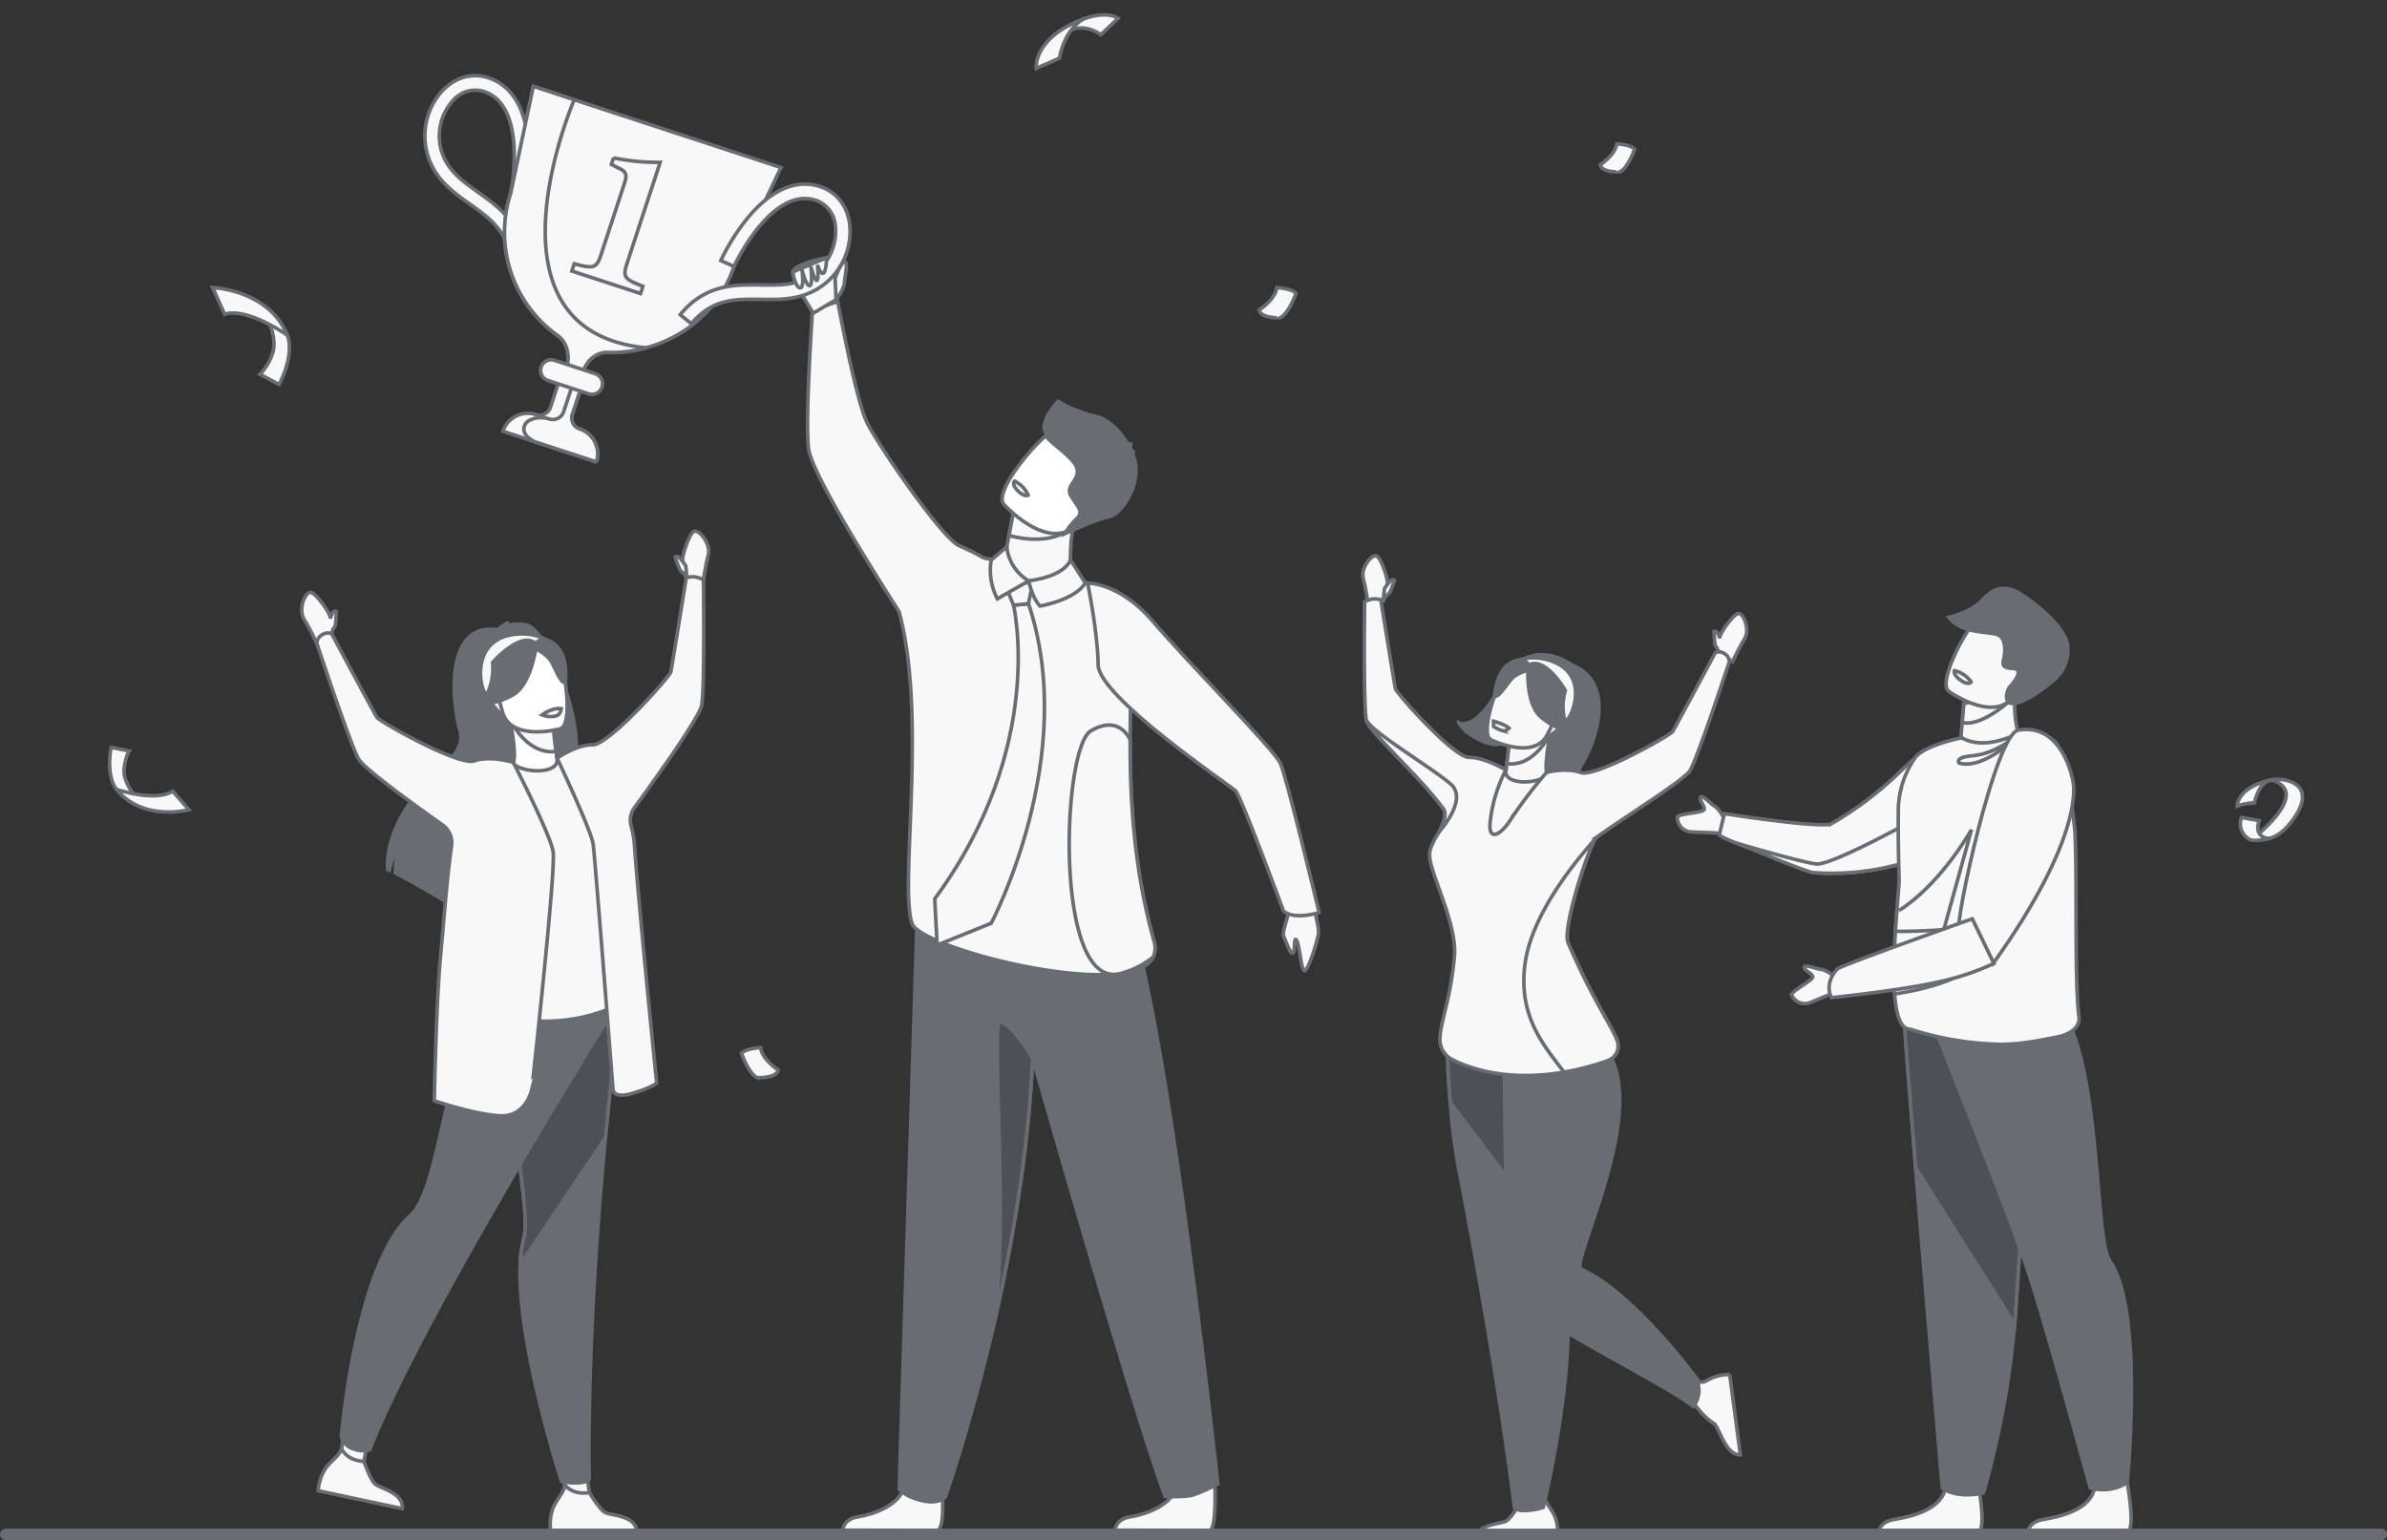 <svg xmlns="http://www.w3.org/2000/svg" width="664" height="428.475" viewBox="0 0 664 428.475">
  <rect x="0" y="0" width="664" height="428.475" fill="#333333" stroke="none"/>
  <g id="casidisuccesso" transform="translate(0.5)">
    <g id="Raggruppa_11592" data-name="Raggruppa 11592" transform="translate(-255.097 -164.406)">
      <g id="Raggruppa_11584" data-name="Raggruppa 11584" transform="translate(385.568 164.405)">
        <path id="Tracciato_5756" data-name="Tracciato 5756" d="M1293.677,1745.6s.844,9.762-1.22,10.778l-26.41-.054s0-3.048,4.242-3.725,11.694-3.161,12.955-8.692S1293.677,1745.6,1293.677,1745.6Z" transform="translate(-1162.568 -1330.639)" fill="#f8f8f8" stroke="#676d73" stroke-width="1"/>
        <path id="Tracciato_5757" data-name="Tracciato 5757" d="M1584.245,1738.814s.794,13.541-1.269,14.557l-26.41-.054s0-3.048,4.242-3.725,11.694-3.161,12.955-8.692S1584.245,1738.814,1584.245,1738.814Z" transform="translate(-1377.357 -1327.63)" fill="#f8f8f8" stroke="#676d73" stroke-width="1"/>
        <path id="Tracciato_5758" data-name="Tracciato 5758" d="M1414.813,1256.363s-5.243,2.7-7.486,3.192a33.385,33.385,0,0,1-7.177.2c-8.983-24.081-36.84-121.97-36.84-121.97-1.21,27.069-6.1,54.064-11.172,75.764-.135.581-.272,1.159-.407,1.731v.009c-.123.521-.248,1.039-.371,1.551a.681.681,0,0,0-.015.069c-6.162,25.608-12.34,43.047-12.34,43.047s-1.6,2.018-6.036,1.1c-5.091-1.057-6.788-3.294-6.788-3.294,3.293-104.3,5.132-163.118,5.132-163.118s44.092-23.82,56.07-3.459S1414.813,1256.363,1414.813,1256.363Z" transform="translate(-1207.026 -843.513)" fill="#676d73" stroke="#676d73" stroke-width="1"/>
        <path id="Tracciato_5759" data-name="Tracciato 5759" d="M1324.784,664.1c-5.716-20.437-6.657-39.84-6.611-55.9.06-22.865,2.114-38.969-4.767-41.685,0,0-21.261-6.18-35.894-8.9a72.273,72.273,0,0,0-6.882-3.424c-4.62-1.875-22.634-28.062-25.688-34.331s-8.109-33.585-8.109-33.585l-7.02,2.238s-2.109,30.661-1.1,38.653,23.316,42.355,25.166,45.362h0c7.941,29.025,0,76.258,3.629,86.789,1.865,5.417,36.486,15.343,55.435,14.095.943-.063,1.85-.153,2.71-.273l.009,0c4.482-.623,7.743-2.054,8.938-4.566A6.212,6.212,0,0,0,1324.784,664.1Z" transform="translate(-1134.763 -402.368)" fill="#f8f8f8" stroke="#676d73" stroke-width="1"/>
        <path id="Tracciato_5760" data-name="Tracciato 5760" d="M1231.848,452.175s3.967-11.525,1.065-11.86-10.181-.3-11.079,1.647,2.994,12.451,2.994,12.451Z" transform="matrix(0.974, -0.225, 0.225, 0.974, -1199.942, -79.899)" fill="#f8f8f8" stroke="#676d73" stroke-width="1"/>
        <g id="Raggruppa_11583" data-name="Raggruppa 11583" transform="matrix(0.974, -0.225, 0.225, 0.974, -16.274, 24.791)">
          <g id="Raggruppa_11582" data-name="Raggruppa 11582">
            <g id="Raggruppa_11580" data-name="Raggruppa 11580">
              <path id="Tracciato_5761" data-name="Tracciato 5761" d="M904.515,516.49,881.1,502.33a7.273,7.273,0,0,1,9.989-2.459,3.205,3.205,0,0,0,4.4-1.085l6.337-10.478,5.483,3.315L900.97,502.1a3.206,3.206,0,0,0,1.084,4.4,7.273,7.273,0,0,1,2.46,9.987Z" transform="translate(-877.964 -403.876)" fill="#f8f8f8" stroke="#676d73" stroke-width="1"/>
              <path id="Tracciato_5762" data-name="Tracciato 5762" d="M920.833,522.2l-15.566-9.413c-3.6-3.01-1.843-5.586-.035-6.031a7.257,7.257,0,0,1,5.5.84,3.205,3.205,0,0,0,4.4-1.085l6.337-10.478,2.152,1.3-6.337,10.479a3.206,3.206,0,0,0,1.084,4.4,7.273,7.273,0,0,1,2.46,9.987Z" transform="translate(-894.282 -409.589)" fill="#f8f8f8" stroke="#676d73" stroke-width="1"/>
              <path id="Tracciato_5763" data-name="Tracciato 5763" d="M1006.927,228.085l-18.95,23.888C981.39,262.865,970,268.09,959.084,268.527c0,0,0,0-.005,0a35.636,35.636,0,0,1-10.778-1.183c-2.807-.765-6.039.746-7.815,3.679l-.371.614c-1.1,1.815-2.022,3.339-2.022,3.339l-3.991-2.413s.93-1.541,2.035-3.37c1.947-3.228,1.841-7.165-.293-9.553a35.246,35.246,0,0,1-3.82-41.5l12.832-27.588Z" transform="translate(-911.88 -183.733)" fill="#f8f8f8" stroke="#676d73" stroke-width="1"/>
              <g id="Raggruppa_11578" data-name="Raggruppa 11578">
                <path id="Tracciato_5764" data-name="Tracciato 5764" d="M884.85,218.194c1.548-8.951-2.78-13.827-7.363-18.989-3.664-4.128-7.453-8.4-8.268-14.75a18.616,18.616,0,0,1,8.163-17.9c4.4-2.782,9.262-2.87,13.346-.253,5.8,3.724,7.952,10.932,6.232,20.843a59.447,59.447,0,0,1-4.107,13.346l-3.638-1.687c.1-.221,10.117-22.208-.654-29.127a8.151,8.151,0,0,0-9.035.268,14.735,14.735,0,0,0-6.328,14c.657,5.126,3.879,8.755,7.29,12.6,4.777,5.382,10.192,11.482,8.315,22.335Z" transform="translate(-869.071 -164.405)" fill="#f8f8f8" stroke="#676d73" stroke-width="1"/>
              </g>
              <g id="Raggruppa_11579" data-name="Raggruppa 11579" transform="translate(58.515 50.002)">
                <path id="Tracciato_5765" data-name="Tracciato 5765" d="M1095.99,387.333c7.207-5.528,13.536-3.96,20.236-2.3,5.357,1.328,10.9,2.7,16.9.472a18.614,18.614,0,0,0,12.058-15.542c.419-5.19-1.76-9.535-5.975-11.936-5.991-3.4-13.375-1.965-21.353,4.161a59.427,59.427,0,0,0-9.911,9.836l3.184,2.438c.148-.193,14.969-19.274,26.1-12.949a8.152,8.152,0,0,1,3.958,8.127,14.735,14.735,0,0,1-9.457,12.1c-4.845,1.8-9.555.631-14.542-.6-6.985-1.731-14.9-3.693-23.642,3.009Z" transform="translate(-1093.549 -356.227)" fill="#f8f8f8" stroke="#676d73" stroke-width="1"/>
              </g>
              <path id="Tracciato_5766" data-name="Tracciato 5766" d="M959.079,268.527a35.636,35.636,0,0,1-10.778-1.183c-2.807-.765-6.039.746-7.815,3.679l-.371.614a6.037,6.037,0,0,0-2.947,2.78l-3.066-1.854s.93-1.541,2.035-3.37c1.947-3.228,1.841-7.165-.293-9.553a35.246,35.246,0,0,1-3.82-41.5l12.832-27.588,10.262,6.206S913.453,253.207,959.079,268.527Z" transform="translate(-911.88 -183.733)" fill="#f8f8f8" stroke="#676d73" stroke-width="1"/>
              <path id="Tracciato_5767" data-name="Tracciato 5767" d="M946.268,490.7l-10.223-6.182a2.957,2.957,0,0,1-1-4.049h0a2.957,2.957,0,0,1,4.049-1l10.223,6.182a2.957,2.957,0,0,1,1,4.049h0A2.957,2.957,0,0,1,946.268,490.7Z" transform="translate(-917.537 -397.032)" fill="#f8f8f8" stroke="#676d73" stroke-width="1"/>
            </g>
            <g id="Raggruppa_11581" data-name="Raggruppa 11581" transform="translate(31.86 31.251)">
              <path id="Tracciato_5768" data-name="Tracciato 5768" d="M991.293,312.355l1.1-1.814c5.2,2.809,5.868,2.477,8-1.053l10.735-17.751c1.512-2.5.748-3.231-1.114-4.692l-1.323-1.135.978-1.618a63.188,63.188,0,0,0,12.369,4.131l-15.123,25.008c-2.194,3.629-2.167,4.248,2.686,7.517l-1.1,1.815Z" transform="translate(-991.293 -284.292)" fill="#f8f8f8" stroke="#676d73" stroke-width="1"/>
            </g>
          </g>
        </g>
        <path id="Tracciato_5769" data-name="Tracciato 5769" d="M1222.07,442.163s-.374,3.968.9,4.716,1.722-4.716,1.722-4.716.075,4.483,1.048,4.786,1.572-5.161,1.572-5.161.1,4.342.763,4.192,1.109-4.192,1.109-4.192.3,3.152,1.2,2.587,1.752-3.949,1.752-3.949Z" transform="matrix(0.974, -0.225, 0.225, 0.974, -1200.217, -80.043)" fill="#f8f8f8" stroke="#676d73" stroke-width="1"/>
        <path id="Tracciato_5770" data-name="Tracciato 5770" d="M1260.632,458.713s2.712-2.128,3.311-4.074,2.359-5.219,1.422-5.615-3.668,3.818-3.668,3.818Z" transform="matrix(0.974, -0.225, 0.225, 0.974, -1229.458, -79.795)" fill="#f8f8f8" stroke="#676d73" stroke-width="1"/>
        <path id="Tracciato_5771" data-name="Tracciato 5771" d="M1439.584,720.714l-.341,1.773s-1.578,5.445,5.084,7.6,12.277,3.16,12.937-1.152c.04-3.432-.045-8.787.451-11.535a19.618,19.618,0,0,1,.9-3.269l-13.167-2.878-4.019-.134Z" transform="translate(-1290.496 -568.61)" fill="#f8f8f8" stroke="#676d73" stroke-width="1"/>
        <path id="Tracciato_5772" data-name="Tracciato 5772" d="M1444.612,711.122l-1.227,6.464c12.509,3.313,17.981-2.27,18.412-3.452l-13.166-2.878Z" transform="translate(-1293.679 -568.61)" fill="#f8f8f8" stroke="#676d73" stroke-width="1"/>
        <path id="Tracciato_5773" data-name="Tracciato 5773" d="M1457.985,642.075c-3.88,7.884-14.537,4.6-19.028,2.775-1.265-.512-2.039-.909-2.039-.909-1.361-.806-1.532-3.355-1.062-6.5.929-6.222,4.362-14.776,6.01-16.747,2.481-2.966,6.389-5.831,16.455-.148S1462.959,631.974,1457.985,642.075Z" transform="translate(-962.482 -975.855) rotate(21)" fill="#fff" stroke="#676d73" stroke-width="1"/>
        <path id="Tracciato_5774" data-name="Tracciato 5774" d="M1451.624,596.424a37.134,37.134,0,0,0,11.156.1c5.11-.7,10.245,3.091,11.834,4.6a2.885,2.885,0,0,0-.14-1.25,2.6,2.6,0,0,1,.561,1.694c.068.088.095.143.068.151a3.334,3.334,0,0,1,1.531.539s-.41-.181-.639.051a.267.267,0,0,1-.089.056c6.141,5.427,3.647,16.839.631,18.8-3.628,2.354-9.859,8.833-9.859,8.833a16.036,16.036,0,0,1,1.493-4.976c1.272-2.61-1.1-3.277-3.754-5.37s.833-4.892-1.2-7.754-12.008-4.313-11.427-5.9C1448.587,603.686,1451.521,596.79,1451.624,596.424Z" transform="translate(-978.142 -965.346) rotate(21)" fill="#676d73" stroke="#676d73" stroke-width="1"/>
        <path id="Tracciato_5775" data-name="Tracciato 5775" d="M1447.34,694.74s-.649.975-3.246-.176c0,0-2.182-.967-1.677-2.116A7.662,7.662,0,0,1,1447.34,694.74Z" transform="translate(-947.207 -1029.516) rotate(21)" fill="#f8f8f8" stroke="#676d73" stroke-width="1"/>
        <path id="Tracciato_5776" data-name="Tracciato 5776" d="M1293.984,803.493s-6,39.849-50.921,67.521l-4.192,12.177h16.212s40.23-33.737,42.927-78.552Z" transform="translate(-1349.791 -91.876) rotate(-22)" fill="#f8f8f8" stroke="#676d73" stroke-width="1"/>
        <path id="Tracciato_5777" data-name="Tracciato 5777" d="M1450.3,786.359v-6.041l7.4,2.1-3.377,5.091Z" transform="translate(-1488.306 -17.433) rotate(-22)" fill="#f8f8f8" stroke="#676d73" stroke-width="1"/>
        <path id="Tracciato_5778" data-name="Tracciato 5778" d="M1428.034,747.919l-4.333,3.7a17.036,17.036,0,0,0,1.722,10.783l8.734-4.993A12.466,12.466,0,0,1,1428.034,747.919Z" transform="translate(-1278.946 -595.815)" fill="#f8f8f8" stroke="#676d73" stroke-width="1"/>
        <path id="Tracciato_5779" data-name="Tracciato 5779" d="M1464.5,767.707s.866,4.69,3.141,7.011c0,0,9.839-1.722,12.569-6.438l-4.121-6.437S1475.106,766.236,1464.5,767.707Z" transform="translate(-1309.29 -606.109)" fill="#f8f8f8" stroke="#676d73" stroke-width="1"/>
        <path id="Tracciato_5780" data-name="Tracciato 5780" d="M1661.345,1176.579s.017,8.921-.8,10.7-4.5,7.553-6.2,8.79.366-7.145-.167-8.678-1.186,3.024-1.972,3.212-1-3.829-1.18-5.28,3.345-5.45,4.4-8.69S1661.345,1176.579,1661.345,1176.579Z" transform="translate(-1687.675 -423.869) rotate(-16)" fill="#f8f8f8" stroke="#676d73" stroke-width="1"/>
        <path id="Tracciato_5781" data-name="Tracciato 5781" d="M1543.638,794.1s8.651,2.357,14.514,15.257c6.148,13.527,22.6,43.575,23.212,47.721s-1.09,42.877-1.09,42.877-7.2.279-9.423-3.137c0,0-2.507-34-3.615-35.847s-29.444-35.639-27.057-44.213S1543.638,794.1,1543.638,794.1Z" transform="translate(-1531.145 -175.661) rotate(-16)" fill="#f8f8f8" stroke="#676d73" stroke-width="1"/>
        <path id="Tracciato_5782" data-name="Tracciato 5782" d="M1531.031,1002.706a23.507,23.507,0,0,1-8.938,4.566l-.009,0a7.116,7.116,0,0,1-2.71.273c-15.834-1.632-13.4-63.148-5.728-67.694,8.085-4.791,10.957,2.486,10.957,2.486-.045,16.064.9,35.468,6.611,55.9A6.213,6.213,0,0,1,1531.031,1002.706Z" transform="translate(-1341.193 -736.511)" fill="#f8f8f8" stroke="#676d73" stroke-width="1"/>
        <path id="Tracciato_5783" data-name="Tracciato 5783" d="M1422.775,1592.194q.157-.719.371-1.551C1423.024,1591.164,1422.9,1591.682,1422.775,1592.194Z" transform="translate(-1278.441 -1218.867)" fill="#f8f8f8" stroke="#676d73" stroke-width="1"/>
        <path id="Tracciato_5784" data-name="Tracciato 5784" d="M1425.762,1341.077c4.845-22.931-.377-84.378,1.956-85.546,2.4-1.2,9.217,9.782,9.217,9.782C1435.724,1292.383,1430.838,1319.377,1425.762,1341.077Z" transform="translate(-1280.65 -971.04)" fill="#4b5157" stroke="#676d73" stroke-width="1"/>
      </g>
      <g id="Raggruppa_11585" data-name="Raggruppa 11585" transform="translate(338.532 312.159)">
        <path id="Tracciato_5785" data-name="Tracciato 5785" d="M967.327,1721.208l-1.4-10.058,5.866-4.9,1.848,13.316Z" transform="translate(-893.646 -1452.091)" fill="#f8f8f8" stroke="#676d73" stroke-width="1"/>
        <path id="Tracciato_5786" data-name="Tracciato 5786" d="M977.817,1761.987H953.9a13.13,13.13,0,0,1,.676-6.41c1.2-2.654,3.06-4.292,3.23-6.324,1.519,1.565,3.39,2.571,6.847,2.106.424.687,2.735,4.362,4.15,5.379C970.367,1757.861,977.336,1757.461,977.817,1761.987Z" transform="translate(-884.656 -1483.885)" fill="#f8f8f8" stroke="#676d73" stroke-width="1"/>
        <path id="Tracciato_5787" data-name="Tracciato 5787" d="M943.5,1205.442c-1.564,12.581-2.843,24.443-3.885,35.5-5.566,58.9-4.474,94.9-4.474,94.9s-.4,1.066-3.853,1.082a19.764,19.764,0,0,1-3.861-.416s-12.462-38.464-11.5-60.352a33.539,33.539,0,0,1,.973-7.084c2.99-11.2-11.063-54.026,4.212-69.975S944.221,1199.668,943.5,1205.442Z" transform="translate(-855.146 -1072.143)" fill="#676d73" stroke="#676d73" stroke-width="1"/>
        <path id="Tracciato_5788" data-name="Tracciato 5788" d="M943.5,1205.442c-1.564,12.581-2.843,24.443-3.885,35.5l-23.687,35.218a33.539,33.539,0,0,1,.973-7.084c2.99-11.2-11.063-54.026,4.212-69.975S944.221,1199.668,943.5,1205.442Z" transform="translate(-855.146 -1072.143)" fill="#4b5157" stroke="#676d73" stroke-width="1"/>
        <path id="Tracciato_5789" data-name="Tracciato 5789" d="M1096.239,744.523s-.577-2.875-1.226-5.068c-.287-.971,1.715-7.346,3.1-8.131s4.994,3.509,3.973,6.806c-.525,1.693-1.386,7.2-1.386,7.2Z" transform="translate(-989.06 -731.23)" fill="#f8f8f8" stroke="#676d73" stroke-width="1"/>
        <path id="Tracciato_5790" data-name="Tracciato 5790" d="M1090.316,764.428s-.753-1.667-1.433-1.937-1.409-3-1.908-4.076c0,0,.482-.707,1.326.2.515.555,1.662,2.181,1.662,2.181Z" transform="translate(-983.137 -751.135)" fill="#f8f8f8" stroke="#676d73" stroke-width="1"/>
        <path id="Tracciato_5791" data-name="Tracciato 5791" d="M697.079,802.462c-.146.3-.35.844-.532,1.352,0-.138-.005-.276-.007-.411-.009-1.012-3.79-6.523-5.344-6.867s-3.748,4.817-1.807,7.671c1,1.466,3.434,6.482,3.434,6.482l4.029-2.081s.232-1.814.8-2.271.471-3.277.632-4.456C698.288,801.88,697.62,801.345,697.079,802.462Z" transform="translate(-688.627 -779.5)" fill="#f8f8f8" stroke="#676d73" stroke-width="1"/>
        <path id="Tracciato_5792" data-name="Tracciato 5792" d="M816.226,1714.528c-.338-3.224-.422-11.706-.422-11.706s8.643-2.763,8.325-.866c-1.564,9.325-1.14,13.943-1.14,13.943l-3.5,2.088Z" transform="matrix(0.978, 0.208, -0.208, 0.978, -430.676, -1590.524)" fill="#f8f8f8" stroke="#676d73" stroke-width="1"/>
        <path id="Tracciato_5793" data-name="Tracciato 5793" d="M858.238,1235.266s-33.388,91.522-39.96,131.222a6.658,6.658,0,0,1-4.363.7,4.879,4.879,0,0,1-4.1-2.631s-6.032-47.582,5.957-64.1c8.237-11.349-3.552-61.192,15.631-65.189S858.238,1235.266,858.238,1235.266Z" transform="matrix(0.978, 0.208, -0.208, 0.978, -497.153, -1251.068)" fill="#676d73" stroke="#676d73" stroke-width="1"/>
        <path id="Tracciato_5794" data-name="Tracciato 5794" d="M822.537,853.865v0a.9.9,0,0,0-.028-.135c-.195-.917-.408-1.819-.638-2.714v0a66.829,66.829,0,0,0-2.427-7.65c-.516-1.32-1.051-2.544-1.6-3.634-.083-.168-.165-.324-.244-.486l0,0c-1.29-2.469-2.617-4.175-3.813-4.7a10.119,10.119,0,0,0-6.283-.3,2.879,2.879,0,0,1,1.2-.913c-1.07,0-3.249,1.573-3.249,1.573-15.378-3.914-14.479,20.845-13.432,26.457s-3.908,8.339-10.89,14.08c-13.326,10.957-13.1,22.57-13.1,22.57.12.057.251.124.387.2.536-1.5,1.673-4.347,2.865-4.948-.034.134-1,3.818-1.279,5.881,2.03,1.273,4.839,3.245,7.889,5.469l0,0c4.081,2.973,8.586,6.394,12.2,9.172a10.694,10.694,0,0,1-.089-3.653l1.15,4.055.151.529c2.3,1.777,4.121,3.2,5.044,3.927.095.073.179.14.254.2.269.21.414.325.414.325-.307-1.433,1.038-5.17,3.294-9.879.155-.328.319-.662.486-1,.729-1.488,1.542-3.056,2.418-4.674.315-.584.634-1.17.965-1.764a0,0,0,0,1,0,0c.264-.479.533-.955.81-1.44l0,0c.654-1.15,1.33-2.307,2.02-3.467,1.787-3.005,3.68-5.989,5.55-8.725a74.14,74.14,0,0,1,7.612-9.714c.073-.171.142-.346.2-.524a19.126,19.126,0,0,0,.825-2.993c.065-.313.122-.63.173-.944a46.631,46.631,0,0,0,.559-7.423,47.8,47.8,0,0,1-.082,7.481c-.043.4-.089.775-.143,1.121v0a17.148,17.148,0,0,1-.4,1.968,10.5,10.5,0,0,0,.97-1.7,13.033,13.033,0,0,0,.5-1.272C824.58,868.981,824.1,861.181,822.537,853.865Z" transform="matrix(0.995, -0.105, 0.105, 0.995, -834.56, -718.708)" fill="#676d73" stroke="#676d73" stroke-width="1"/>
        <path id="Tracciato_5795" data-name="Tracciato 5795" d="M925.618,951.485c.052.015-4.3,3.168-8,2.725-3.476-.414-6.3-4.421-6.258-4.437,1.373-.492,1.492-2.5.219-10.845l.658.031,11.07.53s.259,3.421.726,6.61C924.422,948.776,924.962,951.291,925.618,951.485Z" transform="translate(-853.299 -884.787)" fill="#fff" stroke="#676d73" stroke-width="1"/>
        <path id="Tracciato_5796" data-name="Tracciato 5796" d="M925.8,939.576s.259,3.421.726,6.61c-6.042.725-10.04-4.291-11.8-7.14Z" transform="translate(-855.789 -884.875)" fill="#f8f8f8" stroke="#676d73" stroke-width="1"/>
        <path id="Tracciato_5797" data-name="Tracciato 5797" d="M893.627,869.4s-3.895-4.514-5.285-8.661c-.992-2.961-1.12-14.466,10.451-14.528a15.561,15.561,0,0,1,6.743,1.464c2.707,1.3,6.791,4.354,4.285,14.783l-.537,3.477Z" transform="matrix(0.995, -0.105, 0.105, 0.995, -923.716, -718.917)" fill="#f8f8f8" stroke="#676d73" stroke-width="1"/>
        <path id="Tracciato_5798" data-name="Tracciato 5798" d="M898.544,1041.306a46.888,46.888,0,0,1-32.492,4.159c-.213-.052-14.893-2.394-14.893-2.394.252-.69,2.149-12.03,2.4-12.665,3.209-8.281,9.073-53.22,13.972-55.437,1.251,1.362,4.827,2.295,7.887,2.023,3.524-.311,4.7-1.833,4.411-3.471,3.9,1.844,6.9,3.558,6.9,3.558C890.287,982.419,898.544,1041.306,898.544,1041.306Z" transform="translate(-808.792 -910.363)" fill="#f8f8f8" stroke="#676d73" stroke-width="1"/>
        <path id="Tracciato_5799" data-name="Tracciato 5799" d="M918.468,884.87s-14.2,2.353-15.531-6.514-4.057-14.535,4.954-16.412,11.284,1.242,12.448,4.094S922.128,884.029,918.468,884.87Z" transform="matrix(0.995, -0.105, 0.105, 0.995, -934.862, -729.018)" fill="#fff" stroke="#676d73" stroke-width="1"/>
        <path id="Tracciato_5800" data-name="Tracciato 5800" d="M903.463,855.216s-2.35,10.984-8.1,13.412-8.587,1.211-8.587,1.211a17.128,17.128,0,0,0,4.052-10.832S899.786,850.7,903.463,855.216Z" transform="matrix(0.995, -0.105, 0.105, 0.995, -923.461, -724.64)" fill="#676d73" stroke="#676d73" stroke-width="1"/>
        <path id="Tracciato_5801" data-name="Tracciato 5801" d="M947.577,856.873s3.257,1.889,4.3,4.042,2.057,6.754,3.388,6.394c0,0,1.885-7.509-2.01-11.018C949.126,852.571,947.577,856.873,947.577,856.873Z" transform="matrix(0.995, -0.105, 0.105, 0.995, -968.239, -720.606)" fill="#676d73" stroke="#676d73" stroke-width="1"/>
        <path id="Tracciato_5802" data-name="Tracciato 5802" d="M1001.839,780.741a9.068,9.068,0,0,0-2.539-.784,7.879,7.879,0,0,0-2.231.233s-4.007,24.908-4.3,26.227-17.187,20.345-21.74,20.269c-4.112-.069-8.983,3.105-9.887,3.716,0,0,9.576,20.247,10.053,24.052.519,4.138,5.476,67.871,5.476,67.871s-.295,2.965,5.245,1.371,6.925-2.913,6.925-2.913-5.089-50.175-6.156-65.778a29.879,29.879,0,0,0-.972-5.822,5.9,5.9,0,0,1,.953-5.013c7-9.615,18.064-25.191,18.681-28.5C1002.247,810.8,1001.839,780.741,1001.839,780.741Z" transform="translate(-890.102 -767.244)" fill="#f8f8f8" stroke="#676d73" stroke-width="1"/>
        <path id="Tracciato_5803" data-name="Tracciato 5803" d="M825.662,1761.987H801.747a13.131,13.131,0,0,1,.676-6.41c1.2-2.654,3.06-4.292,3.23-6.324,1.52,1.565,3.39,2.571,6.847,2.106.424.687,2.735,4.362,4.15,5.379C818.212,1757.861,825.181,1757.461,825.662,1761.987Z" transform="matrix(0.978, 0.208, -0.208, 0.978, -413.043, -1623.028)" fill="#f8f8f8" stroke="#676d73" stroke-width="1"/>
        <path id="Tracciato_5804" data-name="Tracciato 5804" d="M770.458,900.8c-.806-4.96-11.1-24.875-11.1-24.875s-6.505-1.946-10.787-.395-26.435-10.957-27.145-12.108-12.576-23.261-12.576-23.261a2.752,2.752,0,0,0-2.56.252,2.886,2.886,0,0,0-1.567,2.4s9.158,27.837,11.594,32.144c1.469,2.6,13.82,11.638,23.4,18.408a6.011,6.011,0,0,1,2.488,5.713c-1.288,9.519-1.615,14.88-3.1,31.214-1.229,13.551-1.7,39.785-1.7,39.785s10.716,3.708,18.112,4.2,9.008-7.3,9.008-7.3S771.287,905.9,770.458,900.8Z" transform="translate(-700.53 -811.622)" fill="#f8f8f8" stroke="#676d73" stroke-width="1"/>
        <path id="Tracciato_5805" data-name="Tracciato 5805" d="M948.771,931.032a6.342,6.342,0,0,0,3.762.708c1.4-.209,1.713-1.865,1.713-1.865a5.5,5.5,0,0,0-2.518.005A10.736,10.736,0,0,0,948.771,931.032Z" transform="matrix(0.995, -0.105, 0.105, 0.995, -974.91, -775.634)" fill="#f8f8f8" stroke="#676d73" stroke-width="1"/>
      </g>
      <g id="Raggruppa_11586" data-name="Raggruppa 11586" transform="translate(633.69 319.021)">
        <path id="Tracciato_5806" data-name="Tracciato 5806" d="M1951.163,878.158s4.412,7.27-3.883,11.848c0,0,6.376,2.3,8.6,1.432a4.807,4.807,0,0,1-.969.782s5.992,1.9,8.979.864,9.419-30.051-8.267-31.582c0,0-13.951-5-16.9,10.573s-8.323,14.057-8.323,14.057a8.413,8.413,0,0,0,2.024,1.3s1.159-.075,1.518-.554a3.432,3.432,0,0,1-.792.979s5.657,2.138,9.121.933S1951.107,881.526,1951.163,878.158Z" transform="translate(-1560.273 -1365.338) rotate(17)" fill="#676d73" stroke="#676d73" stroke-width="1"/>
        <path id="Tracciato_5807" data-name="Tracciato 5807" d="M1941.948,1772.162h22.564a12.387,12.387,0,0,0-.637-6.048c-1.129-2.5-2.887-4.049-3.047-5.967-1.433,1.476-3.2,2.426-6.46,1.987-.4.648-2.58,4.115-3.915,5.075C1948.977,1768.269,1942.4,1767.891,1941.948,1772.162Z" transform="translate(-1910.404 -1498.802)" fill="#f8f8f8" stroke="#676d73" stroke-width="1"/>
        <path id="Tracciato_5808" data-name="Tracciato 5808" d="M1938.268,1356.894a20.48,20.48,0,0,1-3.934.8c-3.555.317-4.073-.741-4.073-.741s-3.532-31.441-14.965-91.539a167.078,167.078,0,0,1-2.9-21.2c-.178-2.31-.352-4.879-.543-7.893-.518-8.1.711-21.732,6.79-25.314,2.763-1.631,6.528-1.184,11.591,2.8.4.314.807.651,1.222,1.01,14.814,12.816,8.741,49.618,9.339,66.921a23.355,23.355,0,0,0,.975,6.8c.764,2.066,2.406,4.932,2.777,7.632C1947.662,1318.616,1938.268,1356.894,1938.268,1356.894Z" transform="translate(-1888.078 -1092.151)" fill="#676d73" stroke="#676d73" stroke-width="1"/>
        <path id="Tracciato_5809" data-name="Tracciato 5809" d="M1940.8,1284.257l-28.4-37.526c-.178-2.31-.352-4.879-.543-7.893-.518-8.1.711-21.732,6.79-25.314l11.591,2.8c.4.314.807.651,1.222,1.01C1946.275,1230.152,1940.2,1266.954,1940.8,1284.257Z" transform="translate(-1888.078 -1094.666)" fill="#4b5157" stroke="#676d73" stroke-width="1"/>
        <path id="Tracciato_5810" data-name="Tracciato 5810" d="M2269.151,1565.874l-9.391-20.517a12.388,12.388,0,0,0-5.234,3.1c-1.806,2.069-3.115,1.7-7.229-1.154,1.549,2.392,1.758,3.8,2.717,6.951.755.094,5.058,4.256,9.465,5.4C2261.236,1560.112,2265.079,1567.239,2269.151,1565.874Z" transform="translate(-1607.142 -1910.773) rotate(17)" fill="#f8f8f8" stroke="#676d73" stroke-width="1"/>
        <path id="Tracciato_5811" data-name="Tracciato 5811" d="M1953.286,1241.54s20.219,70.289,27.627,74.814,46.36,10.747,54.278,14.14c0,0,.964-1.383.4-4.336a25.922,25.922,0,0,0-1.242-3.017s-24.189-18.184-40.11-20.018c-3.95-.455,8.044-60.791-18.654-63.2C1951.194,1237.722,1953.286,1241.54,1953.286,1241.54Z" transform="translate(-1465.407 -1630.777) rotate(17)" fill="#676d73" stroke="#676d73" stroke-width="1"/>
        <path id="Tracciato_5812" data-name="Tracciato 5812" d="M1826.622,770.095s.544-2.712,1.156-4.782c.271-.916-1.618-6.931-2.925-7.671s-4.711,3.31-3.748,6.421c.495,1.6,1.308,6.8,1.308,6.8Z" transform="translate(-1820.936 -757.553)" fill="#f8f8f8" stroke="#676d73" stroke-width="1"/>
        <path id="Tracciato_5813" data-name="Tracciato 5813" d="M1842.75,788.875s.71-1.573,1.352-1.827,1.329-2.826,1.8-3.846c0,0-.455-.667-1.251.191-.486.523-1.569,2.058-1.569,2.058Z" transform="translate(-1837.064 -776.334)" fill="#f8f8f8" stroke="#676d73" stroke-width="1"/>
        <path id="Tracciato_5814" data-name="Tracciato 5814" d="M2196.852,824.76c.138.285.331.8.5,1.275,0-.131,0-.26.006-.387.009-.955,3.576-6.154,5.042-6.479s3.536,4.544,1.7,7.237c-.941,1.383-3.24,6.116-3.24,6.116l-3.8-1.963s-.219-1.712-.758-2.143-.444-3.092-.6-4.2C2195.712,824.212,2196.342,823.707,2196.852,824.76Z" transform="translate(-2098.019 -803.096)" fill="#f8f8f8" stroke="#676d73" stroke-width="1"/>
        <path id="Tracciato_5815" data-name="Tracciato 5815" d="M1968.923,965.362c-.049.014,4.062,2.99,7.549,2.571,3.279-.391,5.946-4.171,5.9-4.186-1.3-.464-1.407-2.355-.207-10.232l-.621.029-10.444.5s-.244,3.227-.685,6.236C1970.05,962.805,1969.541,965.178,1968.923,965.362Z" transform="translate(-1930.346 -902.433)" fill="#f8f8f8" stroke="#676d73" stroke-width="1"/>
        <path id="Tracciato_5816" data-name="Tracciato 5816" d="M1975.349,954.125s-.244,3.227-.685,6.236c5.7.684,9.472-4.048,11.129-6.736Z" transform="translate(-1934.593 -902.515)" fill="#f8f8f8" stroke="#676d73" stroke-width="1"/>
        <path id="Tracciato_5817" data-name="Tracciato 5817" d="M1976.584,887.919s3.674-4.259,4.986-8.172c.937-2.794,1.057-13.649-9.86-13.707a14.685,14.685,0,0,0-6.362,1.381c-2.554,1.222-6.407,4.108-4.042,13.948l.506,3.281Z" transform="translate(-1580.461 -1375.605) rotate(17)" fill="#f8f8f8" stroke="#676d73" stroke-width="1"/>
        <path id="Tracciato_5818" data-name="Tracciato 5818" d="M1918.667,1051.718s10.245,6.465,27.309,2.312c.2-.049,9.7-1.564,9.7-1.564-.238-.651-10.222-17.148-10.457-17.746-3.027-7.812,3.983-45.11-.639-47.2-1.18,1.285-4.553,2.165-7.441,1.909-3.325-.294-4.438-1.73-4.162-3.275-3.679,1.739-6.506,3.356-6.506,3.356C1923.11,994.547,1918.667,1051.718,1918.667,1051.718Z" transform="translate(-1893.191 -926.563)" fill="#f8f8f8" stroke="#676d73" stroke-width="1"/>
        <path id="Tracciato_5819" data-name="Tracciato 5819" d="M1960.965,902.511s13.4,2.22,14.653-6.146,3.828-13.714-4.674-15.484-10.646,1.171-11.744,3.862S1957.512,901.718,1960.965,902.511Z" transform="translate(-1575.797 -1385.24) rotate(17)" fill="#f8f8f8" stroke="#676d73" stroke-width="1"/>
        <path id="Tracciato_5820" data-name="Tracciato 5820" d="M1983.321,874.532s2.218,10.364,7.646,12.655,8.1,1.143,8.1,1.143a16.159,16.159,0,0,1-3.823-10.22S1986.79,870.273,1983.321,874.532Z" transform="translate(-1594.985 -1385.634) rotate(17)" fill="#676d73" stroke="#676d73" stroke-width="1"/>
        <path id="Tracciato_5821" data-name="Tracciato 5821" d="M1964.565,876.1s-3.073,1.783-4.059,3.814-1.94,6.373-3.2,6.033c0,0-1.778-7.084,1.9-10.4C1963.1,872.037,1964.565,876.1,1964.565,876.1Z" transform="translate(-1576.105 -1380.522) rotate(17)" fill="#676d73" stroke="#676d73" stroke-width="1"/>
        <path id="Tracciato_5822" data-name="Tracciato 5822" d="M1924.125,820.958s-8.64,26.264-10.94,30.327c-1.385,2.451-16.951,12.142-25.986,18.529a1.543,1.543,0,0,0-.347.415.039.039,0,0,1-.01.013c-2.255,3.486-9.263,25.07-7.589,28.944,7.046,16.282,11.875,22.579,13.632,27.147a4.339,4.339,0,0,1-2.594,5.649,74.251,74.251,0,0,1-12.192,3.19q-1.44.249-2.959.442c-13.886,1.763-23.288-1.5-28.062-3.9a6.358,6.358,0,0,1-3.479-6.033c.287-5.151,2.864-10.249,4.025-22.637.88-9.4-7.23-23.7-6.888-28.705.136-1.978,1.692-4.346,2.534-5.88a.008.008,0,0,1,0-.005c1.491-2.715,2.31-5.168,1.317-6.531-6.609-9.07-20.877-21.576-21.46-24.7-.852-4.59-.468-32.953-.468-32.953a8.555,8.555,0,0,1,2.4-.739,7.5,7.5,0,0,1,2.1.219s3.781,23.5,4.062,24.746,16.214,19.2,20.51,19.123c3.879-.065,9.349,2.931,10.2,3.507a41.227,41.227,0,0,0-4.351,14.5c-.606,5.829,3.288,3.238,5.734-.754a129.63,129.63,0,0,1,9.975-13.1s5.422-1.41,9.462.055,24.942-10.34,25.611-11.425,11.865-21.945,11.865-21.945a2.6,2.6,0,0,1,2.416.236A2.727,2.727,0,0,1,1924.125,820.958Z" transform="translate(-1822.148 -791.533)" fill="#f8f8f8" stroke="#676d73" stroke-width="1"/>
        <path id="Tracciato_5823" data-name="Tracciato 5823" d="M1970.091,946.248s-.573,1.156-1.344,1.177a9.1,9.1,0,0,1-2.862-.364,11.031,11.031,0,0,1-.458-1.408S1968.664,945.524,1970.091,946.248Z" transform="translate(-1566.687 -1432.941) rotate(17)" fill="#f8f8f8" stroke="#676d73" stroke-width="1"/>
        <path id="Tracciato_5824" data-name="Tracciato 5824" d="M2016.148,1121.243a74.254,74.254,0,0,1-12.192,3.19c-4.791-6.606-12.9-14.917-10.813-30.2,2.157-15.8,17.691-32.433,19.556-34.726-2.255,3.487-9.263,25.07-7.589,28.944,7.046,16.282,11.875,22.579,13.632,27.147A4.339,4.339,0,0,1,2016.148,1121.243Z" transform="translate(-1948.005 -980.794)" fill="#f8f8f8" stroke="#676d73" stroke-width="1"/>
        <path id="Tracciato_5825" data-name="Tracciato 5825" d="M1844.844,964.052c1.49-2.715,2.31-5.168,1.317-6.531-6.609-9.07-20.877-21.576-21.46-24.7,1.415,3.394,18.7,13.532,23.554,17.891C1853.059,955.018,1845.041,963.841,1844.844,964.052Z" transform="translate(-1823.72 -887.135)" fill="#f8f8f8" stroke="#676d73" stroke-width="1"/>
      </g>
      <g id="Raggruppa_11587" data-name="Raggruppa 11587" transform="translate(313.734 244.406)">
        <path id="Tracciato_5826" data-name="Tracciato 5826" d="M786.572,572.8s3.238,4.436,2.891,9.5c-.258,3.756-3.606,7.555-3.831,7.705l5.284,2.818s3.919-6.957,2.6-12.769a14.863,14.863,0,0,0-3.655-5.9A5.074,5.074,0,0,0,786.572,572.8Z" transform="translate(-772.424 -565.877)" fill="#f8f8f8" stroke="#676d73" stroke-width="1"/>
        <path id="Tracciato_5827" data-name="Tracciato 5827" d="M738.305,553.626l-3.346-7.4s15.616.528,20.791,13.252C755.75,559.481,744.822,551.689,738.305,553.626Z" transform="translate(-734.959 -546.229)" fill="#f8f8f8" stroke="#676d73" stroke-width="1"/>
      </g>
      <g id="Raggruppa_11588" data-name="Raggruppa 11588" transform="translate(285.085 372.315)">
        <path id="Tracciato_5828" data-name="Tracciato 5828" d="M496.311,1253.424a13.835,13.835,0,0,1-4.683-7.01c-.713-3.117,1.076-7.028,1.222-7.206l-4.988-.993s-1.477,6.618,1.024,11.019a12.626,12.626,0,0,0,4.42,3.9A4.309,4.309,0,0,0,496.311,1253.424Z" transform="translate(-487.429 -1238.215)" fill="#f8f8f8" stroke="#676d73" stroke-width="1"/>
        <path id="Tracciato_5829" data-name="Tracciato 5829" d="M510.449,1283.568l4.537,5.192s-12.826,3.406-20.157-5.668C494.829,1283.092,505.627,1286.744,510.449,1283.568Z" transform="translate(-492.9 -1271.394)" fill="#f8f8f8" stroke="#676d73" stroke-width="1"/>
      </g>
      <g id="Raggruppa_11589" data-name="Raggruppa 11589" transform="translate(876.945 381.195)">
        <path id="Tracciato_5830" data-name="Tracciato 5830" d="M2711.249,1368.019s-.326-4.878,8.83-7.238c4.1-1.058,13.242.823,7.449,9.813-6.026,9.352-11.4,5.976-11.4,5.976s12.567-9.837,7.539-14.335c-5.549-4.964-7.683,4.873-7.683,4.873A12.113,12.113,0,0,0,2711.249,1368.019Z" transform="translate(-2711.247 -1360.516)" fill="#f8f8f8" stroke="#676d73" stroke-width="1"/>
        <path id="Tracciato_5831" data-name="Tracciato 5831" d="M2716.952,1407.333a4.883,4.883,0,0,1-2.068-5.97l4.923.854s-1.893,4.455,2.737,4.994C2722.544,1407.211,2718.088,1408.269,2716.952,1407.333Z" transform="translate(-2713.701 -1390.715)" fill="#f8f8f8" stroke="#676d73" stroke-width="1"/>
      </g>
      <g id="Raggruppa_11590" data-name="Raggruppa 11590" transform="translate(542.829 168.533)">
        <path id="Tracciato_5832" data-name="Tracciato 5832" d="M1488.835,398.9s5.116-7.368,12.962-2.151l4.778-4.57s-4.464-3.389-14.762,2.689C1485.076,398.843,1488.835,398.9,1488.835,398.9Z" transform="translate(-1483.769 -391.235)" fill="#f8f8f8" stroke="#676d73" stroke-width="1"/>
        <path id="Tracciato_5833" data-name="Tracciato 5833" d="M1472.382,409.386s-1.012-8.458,13.146-13.735c0,0-5.117,2.48-6.7,10.911Z" transform="translate(-1472.366 -394.5)" fill="#f8f8f8" stroke="#676d73" stroke-width="1"/>
      </g>
      <path id="Tracciato_5834" data-name="Tracciato 5834" d="M1690.639,259.7s4.184-2.642,4.624-5.836c0,0,4.074.22,4.955,1.542,0,0-1.872,5.285-4.074,6.276C1696.144,261.682,1691.19,262.012,1690.639,259.7Z" transform="translate(-990.914 -49.458)" fill="#f8f8f8" stroke="#676d73" stroke-width="1"/>
      <path id="Tracciato_5835" data-name="Tracciato 5835" d="M1145.129,1415.234s-4.463-2.819-4.933-6.225c0,0-4.346.235-5.286,1.644,0,0,2,5.638,4.346,6.7C1139.256,1417.349,1144.542,1417.7,1145.129,1415.234Z" transform="translate(-674.046 -953.173)" fill="#f8f8f8" stroke="#676d73" stroke-width="1"/>
      <path id="Tracciato_5836" data-name="Tracciato 5836" d="M1876.958,577.9s4.483-2.832,4.955-6.253c0,0,4.365.236,5.309,1.652,0,0-2.006,5.663-4.365,6.725C1882.857,580.025,1877.548,580.379,1876.958,577.9Z" transform="translate(-1272.126 -327.242)" fill="#f8f8f8" stroke="#676d73" stroke-width="1"/>
      <g id="Raggruppa_11591" data-name="Raggruppa 11591" transform="translate(721.972 327.7)">
        <path id="Tracciato_5837" data-name="Tracciato 5837" d="M2173.182,1078.132s-2.592-3.145-3.986-3.587-4.091-2.53-4.443-1.668,1.812,2.187,1.7,3.17-6.882,2.562-6.84,3.6a4,4,0,0,0,4.174,3.267c2.581-.289,9.128-1.842,10.473-1.171S2173.182,1078.132,2173.182,1078.132Z" transform="matrix(0.978, 0.208, -0.208, 0.978, -1888.295, -1441.064)" fill="#f8f8f8" stroke="#676d73" stroke-width="1"/>
        <path id="Tracciato_5838" data-name="Tracciato 5838" d="M2278.17,977.251a55.369,55.369,0,0,1-12.892,12.384,71.222,71.222,0,0,1-30.462,11.679c-3.8-1.216-15.467-2.486-22.362-3.6h0c-3.006-.483-5.1-.937-5.245-1.341l.174-6.006s25.308-1.338,29.5-3.282a95.008,95.008,0,0,0,16.251-18.862c3.213-4.878,6.81-8.481,12.74-10.595C2274.444,954.576,2290.036,961.312,2278.17,977.251Z" transform="matrix(0.978, 0.208, -0.208, 0.978, -1940.508, -1364.669)" fill="#f8f8f8" stroke="#676d73" stroke-width="1"/>
        <path id="Tracciato_5839" data-name="Tracciato 5839" d="M2281.452,1056.2l-1.29,3.779a71.221,71.221,0,0,1-30.462,11.679c-3.052,0-15.468-2.486-22.363-3.6.273.022,18.774,1.469,22.863,1.045,4.12-.426,23.3-17.047,23.3-17.047Z" transform="matrix(0.978, 0.208, -0.208, 0.978, -1940.44, -1436.57)" fill="#f8f8f8" stroke="#676d73" stroke-width="1"/>
        <path id="Tracciato_5840" data-name="Tracciato 5840" d="M2371.551,1754.549h27.969c2-1.359-.541-14.645-.541-14.645s-7.633-2.9-8.952,2.993-9.722,7.757-14.168,8.476C2372.817,1751.868,2371.855,1753.539,2371.551,1754.549Z" transform="translate(-2316.304 -1491.988)" fill="#f8f8f8" stroke="#676d73" stroke-width="1"/>
        <path id="Tracciato_5841" data-name="Tracciato 5841" d="M2530.679,1754.549h27.969c2-1.359-.541-14.645-.541-14.645s-7.634-2.9-8.951,2.993-9.723,7.757-14.169,8.476C2531.945,1751.868,2530.983,1753.539,2530.679,1754.549Z" transform="translate(-2433.953 -1491.988)" fill="#f8f8f8" stroke="#676d73" stroke-width="1"/>
        <path id="Tracciato_5842" data-name="Tracciato 5842" d="M2400.419,1271.974s1.257,15.684,2.735,34.538c2.008,25.611,7.425,89.109,7.425,89.109s3.551,3.03,11.416,1.372a248.574,248.574,0,0,0,8.7-46.908c.031-.409.062-.822.093-1.235,1.862-25.453,4.758-79.049,4.758-79.049Z" transform="translate(-2337.648 -1144.953)" fill="#676d73" stroke="#676d73" stroke-width="1"/>
        <path id="Tracciato_5843" data-name="Tracciato 5843" d="M2398.772,1257.345s1.686,21.1,3.164,39.957l27.538,43.573c.031-.409.062-.822.093-1.235,1.863-25.453,4.759-79.048,4.759-79.048Z" transform="translate(-2336.43 -1135.744)" fill="#4b5157" stroke="#676d73" stroke-width="1"/>
        <path id="Tracciato_5844" data-name="Tracciato 5844" d="M2429.565,1230.1s19.972,49.716,26.357,68.561c4.549,13.424,17.375,60.516,17.375,60.516s5.578,1.7,10.266-1.584c0,0,4.772-48.112-4.867-61.678-5.115-7.2-1.271-74.818-22.006-75.4S2429.565,1230.1,2429.565,1230.1Z" transform="translate(-2359.196 -1108.498)" fill="#676d73" stroke="#676d73" stroke-width="1"/>
        <path id="Tracciato_5845" data-name="Tracciato 5845" d="M2460.645,920.784a12.464,12.464,0,0,0,8.6,1.158,17.838,17.838,0,0,0,5.83-2.46,17.217,17.217,0,0,0,2.352-1.771s-.1-.149-.277-.442c-.9-1.541-3.632-7.08-2.417-15.98a6.309,6.309,0,0,0-2.2.363c-3.963.939-11.93,3.2-12.282,3.3h-.014s-.1,1.872-.426,5.227c-.027.3-.057.6-.089.925-.041.393-.082.811-.13,1.24C2459.229,915.831,2460.645,920.784,2460.645,920.784Z" transform="translate(-2381.355 -872.473)" fill="#f8f8f8" stroke="#676d73" stroke-width="1"/>
        <path id="Tracciato_5846" data-name="Tracciato 5846" d="M2460.615,911.315c5.917,1.356,14.746-7.379,14.746-7.379a9.337,9.337,0,0,0-2.024-1.147c-3.963.939-11.93,3.2-12.283,3.3h-.014S2460.943,907.959,2460.615,911.315Z" transform="translate(-2382.153 -873.61)" fill="#f8f8f8" stroke="#676d73" stroke-width="1"/>
        <path id="Tracciato_5847" data-name="Tracciato 5847" d="M2448.253,844.732a30.086,30.086,0,0,0,5.534,1.29c4.536.613,10.5.251,12.373-5.236,3.156-9.237,7.187-14.775-2.1-18.547-4.971-2.019-8.152-2.126-10.312-1.356a7.472,7.472,0,0,0-3.821,3.308C2448.125,827.018,2444.5,843.115,2448.253,844.732Z" transform="translate(-2045.868 -1457.816) rotate(16)" fill="#f8f8f8" stroke="#676d73" stroke-width="1"/>
        <path id="Tracciato_5848" data-name="Tracciato 5848" d="M2431.286,803.043c5.377,3.865,12.816.065,15.128,1.094s2.724,4.9,2.766,6.13.2,2.271,3.34,1.534a1.526,1.526,0,0,1,1.139.068c1.3.772-.362,4.514-.863,5.324,0,0-.721,2.68.88,3.985.194.156,3.34,1.531,10.922-10.072a10.777,10.777,0,0,0,.489-9.875c-1.839-3.95-9.523-7.769-16.039-9.793a8.722,8.722,0,0,0-5.669-.212c-2.362.863-3.622,3.1-4.872,5.339C2436.412,800.332,2431.286,803.043,2431.286,803.043Z" transform="translate(-2041.005 -1433.662) rotate(16)" fill="#676d73" stroke="#676d73" stroke-width="1"/>
        <path id="Tracciato_5849" data-name="Tracciato 5849" d="M2433.642,1031.255s-2.6.563-5.893,1.12a64.539,64.539,0,0,1-9.841,1.051,88.757,88.757,0,0,1-25.76-4.239c-2.636,0-3.841-4.083-4.273-9.779a112.375,112.375,0,0,1-.021-13.032c.069-1.483.154-2.966.245-4.418.185-2.881.4-5.645.6-8.091.185-2.3.353-4.307.452-5.867,0,0-.375-10.916-.227-20.519a26.107,26.107,0,0,1,4.94-14.188c2.808-2.969,10.941-4.847,12.57-5.106.125-.017.19-.028.19-.028,6.688,3.756,15.694-1.318,15.694-1.318.2.034.4.082.6.125.662-.142,7.421.861,8.995,1.719,3.89,2.119,6.148,25.638,6.148,25.638.648,15.975-.167,41.559,1.1,51.324C2439.574,1028.863,2436.46,1030.6,2433.642,1031.255Z" transform="translate(-2328.226 -906.179)" fill="#f8f8f8" stroke="#676d73" stroke-width="1"/>
        <path id="Tracciato_5850" data-name="Tracciato 5850" d="M2473.851,947.359s-9.965,10.278-17.09,8.173c0,0-.949-1.388,2.26-1.833S2465.693,953.436,2473.851,947.359Z" transform="translate(-2379.207 -906.562)" fill="#f8f8f8" stroke="#676d73" stroke-width="1"/>
        <path id="Tracciato_5851" data-name="Tracciato 5851" d="M2452.626,890.75s-.195,1.2,2.585,2.15c0,0,2.334.8,2.761-.425A7.926,7.926,0,0,0,2452.626,890.75Z" transform="translate(-2035.811 -1509.008) rotate(16)" fill="#f8f8f8" stroke="#676d73" stroke-width="1"/>
        <path id="Tracciato_5852" data-name="Tracciato 5852" d="M2428.334,1096.531s-14.472,24.206-22.683,28.468c-5.552,2.881-13.325,4.4-17.777,5.08a112.379,112.379,0,0,1-.021-13.032c5.882-.713,14.84-1.85,14.84-1.85Z" transform="translate(-2328.226 -1016.849)" fill="#f8f8f8" stroke="#676d73" stroke-width="1"/>
        <path id="Tracciato_5853" data-name="Tracciato 5853" d="M2410.472,1049.874l-7.714,27.845s-9.078.574-13.458.415c.185-2.881.19-2.977.387-5.423C2389.686,1072.71,2400.107,1067.278,2410.472,1049.874Z" transform="translate(-2329.427 -982.354)" fill="#f8f8f8" stroke="#676d73" stroke-width="1"/>
        <path id="Tracciato_5854" data-name="Tracciato 5854" d="M2253.837,1149.112s-2.592-3.145-3.985-3.587-4.091-2.53-4.443-1.669,1.813,2.187,1.7,3.17-6.883,2.562-6.84,3.6a4,4,0,0,0,4.173,3.267c2.581-.289,9.129-1.842,10.473-1.171S2253.837,1149.112,2253.837,1149.112Z" transform="translate(-2410.667 -503.688) rotate(-13)" fill="#f8f8f8" stroke="#676d73" stroke-width="1"/>
        <path id="Tracciato_5855" data-name="Tracciato 5855" d="M2470.717,966.863s.456,14.748-33.159,44.338l-6.751-12.091c-1.243-.724,21.716-50.1,28.314-49.71C2471.906,950.162,2470.717,966.863,2470.717,966.863Z" transform="translate(-2515.586 -332.07) rotate(-13)" fill="#f8f8f8" stroke="#676d73" stroke-width="1"/>
        <path id="Tracciato_5856" data-name="Tracciato 5856" d="M2323.6,1134.577s-38.227,4.371-39.642,5.13-4.453,3.717-3.44,7.427c0,0,19.788,2.487,30.676,2.442a71.939,71.939,0,0,0,15.467-1.546Z" transform="translate(-2438.006 -490.491) rotate(-13)" fill="#f8f8f8" stroke="#676d73" stroke-width="1"/>
      </g>
      <rect id="Rettangolo_1529" data-name="Rettangolo 1529" width="663" height="2.235" rx="1.117" transform="translate(255.097 590.147)" fill="#676d73" stroke="#676d73" stroke-width="1"/>
    </g>
  </g>
</svg>
